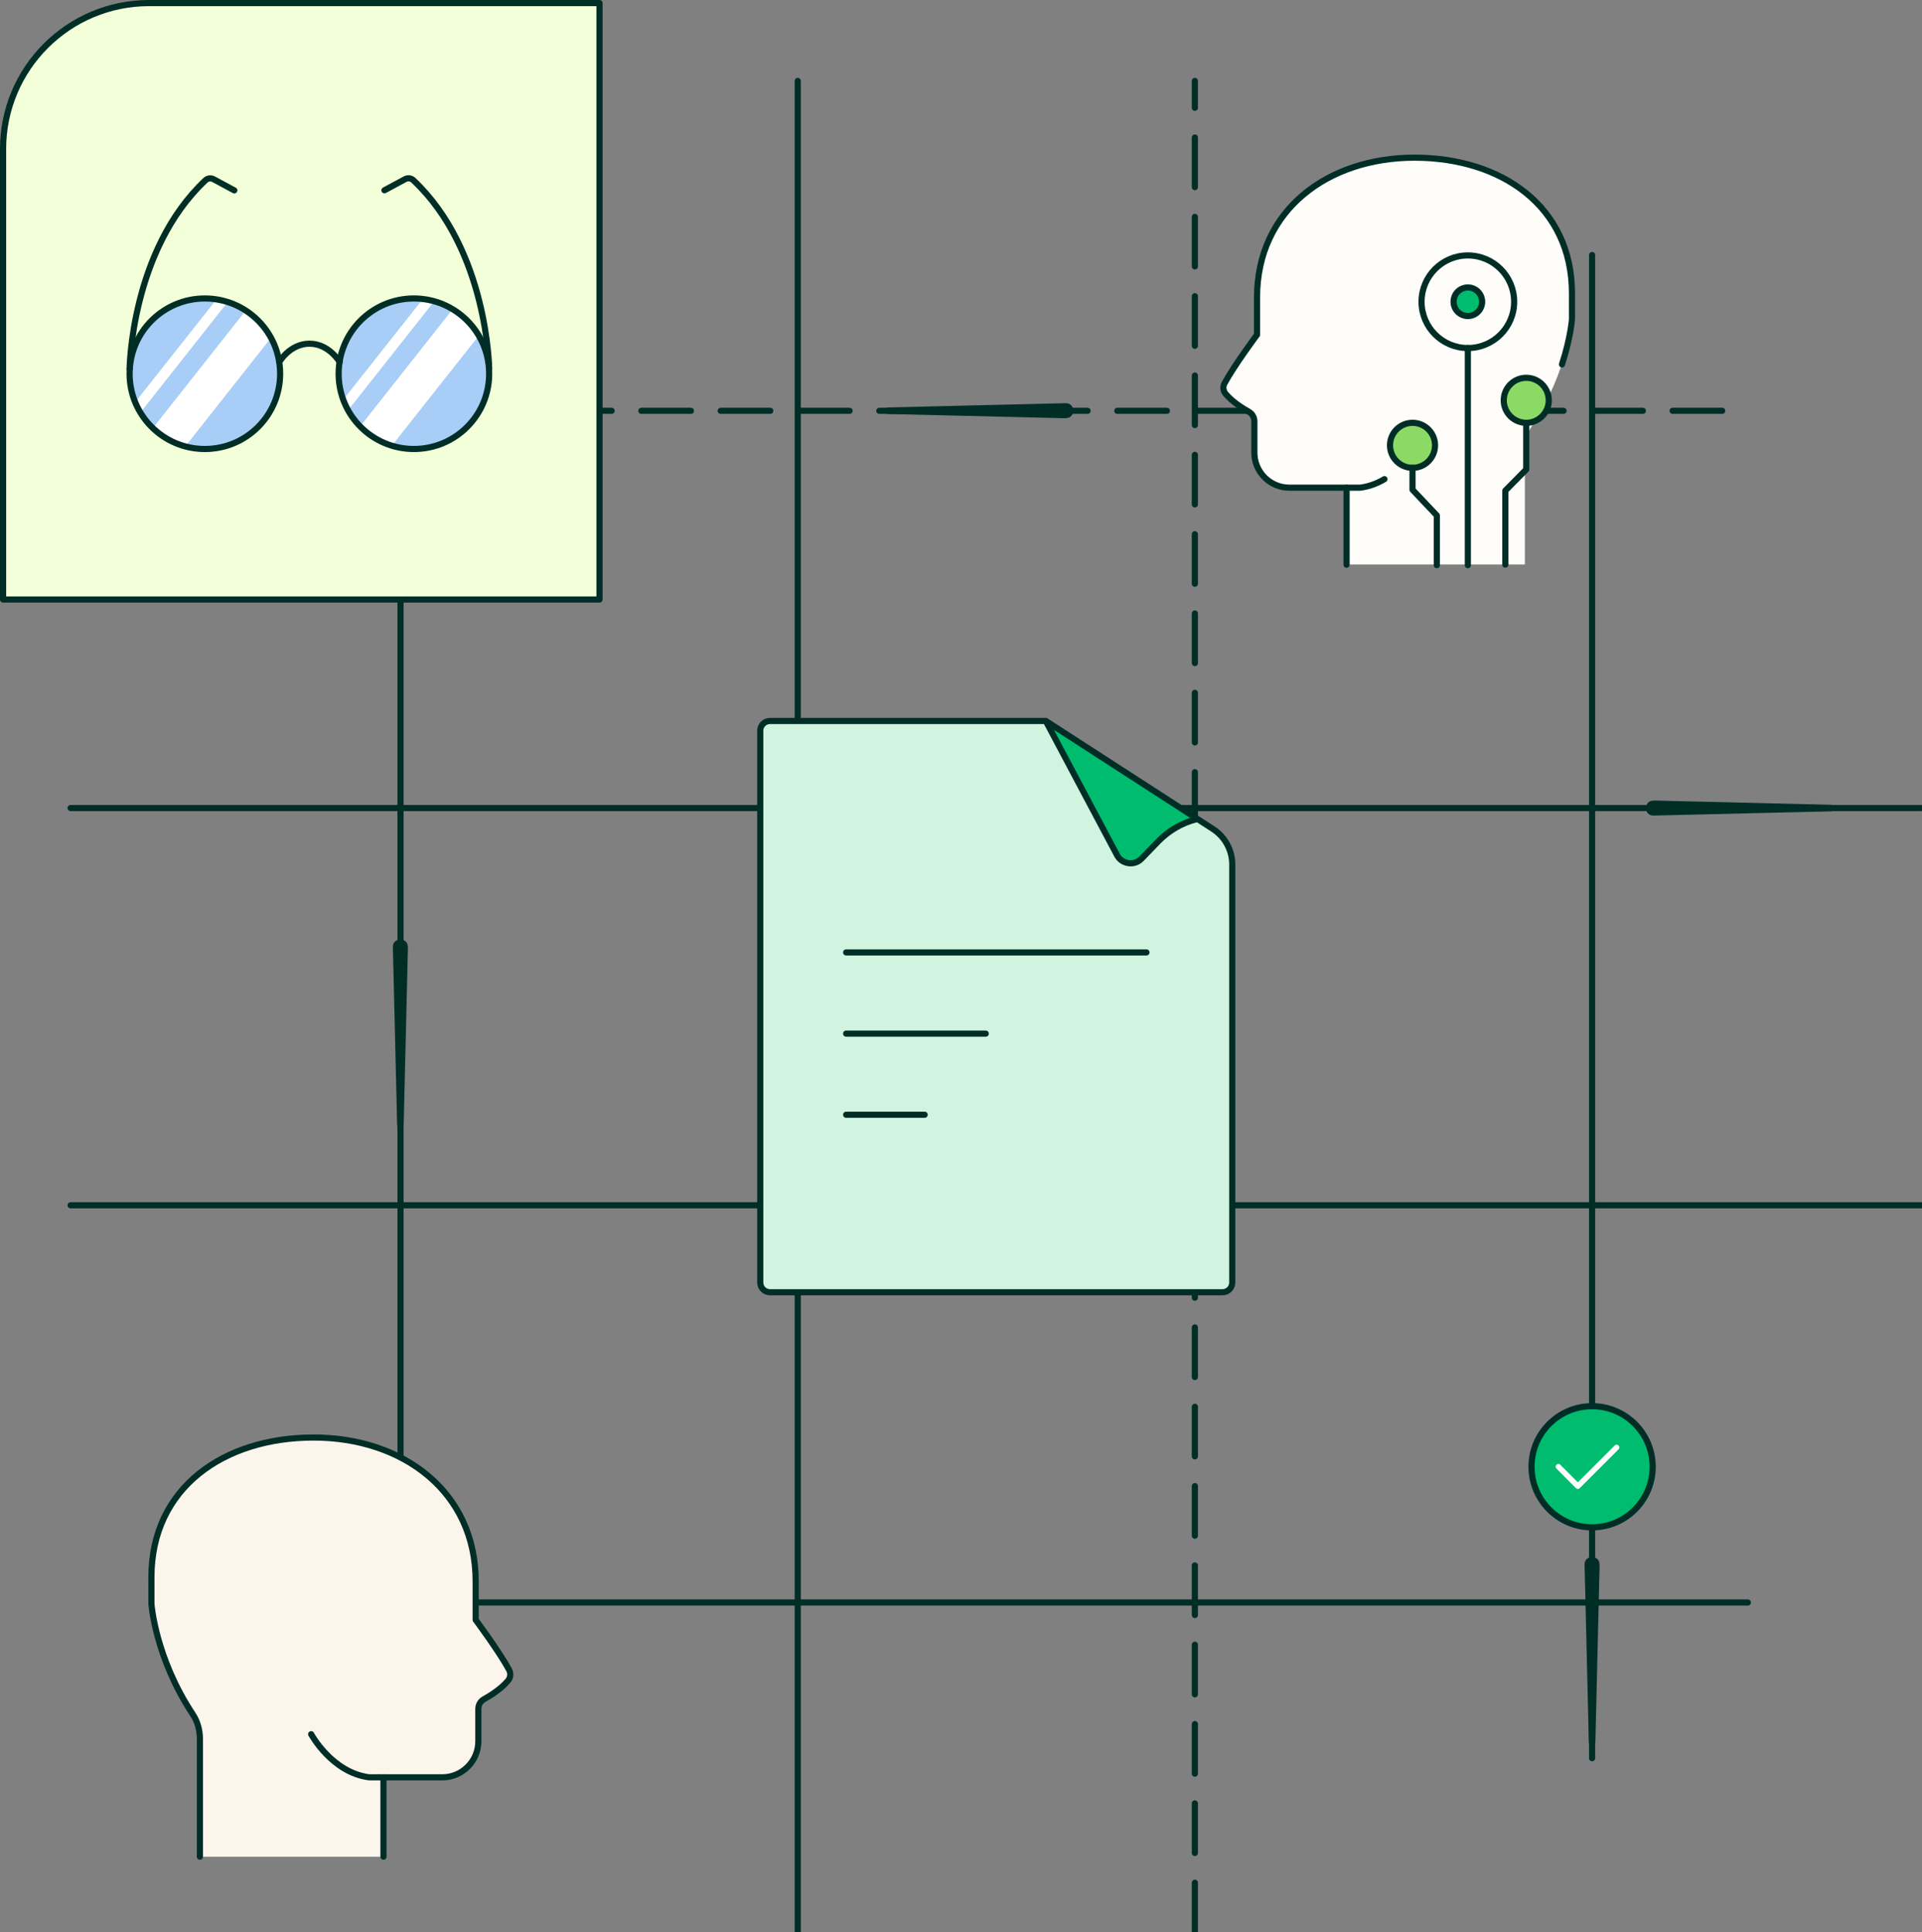 <?xml version="1.0" encoding="UTF-8"?>
<svg id="Layer_1" data-name="Layer 1" xmlns="http://www.w3.org/2000/svg" viewBox="0 0 193.83 194.87">
  <rect x="0" y="0" width="193.83" height="194.87" fill="#808080" stroke="none"/>
  <defs>
    <style>
      .cls-1 {
        fill: #fff;
      }

      .cls-2 {
        fill: #d1f4e0;
      }

      .cls-3 {
        fill: #fcf5ec;
      }

      .cls-4 {
        fill: #f3ffd8;
      }

      .cls-4, .cls-5, .cls-6, .cls-7, .cls-8, .cls-9 {
        stroke-linecap: round;
        stroke-linejoin: round;
      }

      .cls-4, .cls-5, .cls-6, .cls-8, .cls-9 {
        stroke: #002e27;
        stroke-width: .62px;
      }

      .cls-10, .cls-6 {
        fill: #00bc6f;
      }

      .cls-11 {
        fill: #002e27;
      }

      .cls-5, .cls-7, .cls-9 {
        fill: none;
      }

      .cls-12 {
        fill: #a8cdf7;
      }

      .cls-7 {
        stroke: #fff;
        stroke-width: .55px;
      }

      .cls-13 {
        fill: #fffdf9;
      }

      .cls-8 {
        fill: #8bda65;
      }

      .cls-9 {
        stroke-dasharray: 0 0 5 3;
      }
    </style>
  </defs>
  <g>
    <g>
      <line class="cls-5" x1="7.12" y1="81.49" x2="193.83" y2="81.49"/>
      <line class="cls-5" x1="7.12" y1="121.55" x2="193.83" y2="121.55"/>
      <line class="cls-5" x1="24.68" y1="161.61" x2="176.27" y2="161.61"/>
      <line class="cls-9" x1="24.68" y1="41.43" x2="176.27" y2="41.43"/>
    </g>
    <g>
      <line class="cls-5" x1="80.45" y1="194.87" x2="80.45" y2="8.16"/>
      <line class="cls-9" x1="120.5" y1="194.87" x2="120.5" y2="8.16"/>
      <line class="cls-5" x1="160.56" y1="177.31" x2="160.56" y2="25.72"/>
      <line class="cls-5" x1="40.39" y1="177.31" x2="40.39" y2="25.72"/>
    </g>
    <path class="cls-11" d="m41.14,95.5l-.43,17.93c0,.41-.65.42-.66,0,0,0-.43-17.93-.43-17.93-.02-1,1.52-1.01,1.51,0h0Z"/>
    <path class="cls-11" d="m107.48,42.18l-17.93-.43c-.41,0-.42-.65,0-.66,0,0,17.93-.43,17.93-.43,1-.02,1.01,1.52,0,1.51h0Z"/>
    <path class="cls-11" d="m166.75,80.73l17.93.43c.41,0,.42.65,0,.66,0,0-17.93.43-17.93.43-1,.02-1.01-1.52,0-1.51h0Z"/>
    <path class="cls-4" d="m15.03.31h45.43v60.15H.31V15.03C.31,6.9,6.9.31,15.03.31Z"/>
    <g>
      <g>
        <g>
          <path class="cls-1" d="m48.29,33.85l-8.77,11.1c-1.23-.37-2.33-1.05-3.21-1.94l9.33-11.82c1.09.65,1.99,1.57,2.64,2.66Z"/>
          <path class="cls-12" d="m49.33,37.69c0,4.2-3.4,7.59-7.59,7.59-.78,0-1.52-.12-2.22-.33l8.77-11.1c.66,1.13,1.04,2.44,1.04,3.84Z"/>
          <path class="cls-1" d="m27.33,34.06l-8.65,10.96c-1.24-.33-2.36-.97-3.27-1.85l9.36-11.86c1.06.69,1.94,1.63,2.56,2.75Z"/>
          <path class="cls-12" d="m28.26,37.69c0,4.2-3.4,7.59-7.59,7.59-.69,0-1.35-.09-1.98-.26l8.65-10.96c.59,1.08.92,2.31.92,3.63Z"/>
        </g>
        <path class="cls-12" d="m21.84,30.19l-8.21,10.38c-.36-.88-.56-1.87-.56-2.89,0-4.19,3.4-7.58,7.59-7.58.4,0,.8.03,1.18.09Z"/>
        <path class="cls-1" d="m22.96,30.46l-8.8,11.14c-.2-.32-.38-.66-.52-1.02l8.21-10.38c.39.06.76.15,1.12.26Z"/>
        <path class="cls-12" d="m24.78,31.31l-9.36,11.86c-.49-.46-.9-.99-1.25-1.57h0s8.8-11.15,8.8-11.15c.65.2,1.26.5,1.82.86Z"/>
        <path class="cls-12" d="m42.65,30.16l-8.03,10.16c-.3-.83-.47-1.71-.47-2.63,0-4.19,3.4-7.58,7.59-7.58.31,0,.61.02.9.06Z"/>
        <path class="cls-1" d="m43.79,30.39l-8.69,11c-.18-.34-.35-.69-.49-1.06l8.03-10.16c.4.04.78.12,1.15.22Z"/>
        <path class="cls-12" d="m45.65,31.18l-9.33,11.82c-.48-.49-.88-1.03-1.22-1.62l8.69-11c.66.18,1.28.46,1.86.8Z"/>
      </g>
      <g>
        <circle class="cls-5" cx="41.74" cy="37.69" r="7.59"/>
        <path class="cls-5" d="m49.33,37.21s-.13-11.97-7.65-19.04c-.22-.21-.56-.25-.83-.1l-2.08,1.12"/>
        <circle class="cls-5" cx="20.66" cy="37.69" r="7.59"/>
        <path class="cls-5" d="m13.07,37.22s.13-11.97,7.65-19.04c.22-.21.56-.25.83-.1l2.08,1.12"/>
        <path class="cls-5" d="m28.17,36.5s1.06-1.84,3.04-1.84c1.97,0,3.04,1.84,3.04,1.84"/>
      </g>
    </g>
    <g>
      <path class="cls-11" d="m161.32,157.78l-.43,17.93c0,.41-.65.42-.66,0l-.43-17.93c-.02-1,1.52-1.01,1.51,0h0Z"/>
      <circle class="cls-6" cx="160.56" cy="147.92" r="6.11"/>
    </g>
    <g>
      <g>
        <path class="cls-2" d="m124.28,87.19v42.14c0,.54-.45.99-.99.99h-45.63c-.54,0-.99-.45-.99-.99v-55.65c0-.54.45-.98.99-.98h27.81l7.18,13.53c.5.93,1.76,1.11,2.49.35l1.67-1.74c1.08-1.11,2.44-1.89,3.92-2.25v-.02s1.59,1.02,1.59,1.02c1.22.79,1.95,2.14,1.95,3.59Z"/>
        <path class="cls-10" d="m120.75,82.59v.02c-1.49.36-2.85,1.14-3.93,2.25l-1.67,1.74c-.73.76-1.99.58-2.49-.35l-7.18-13.53,15.27,9.88Z"/>
      </g>
      <g>
        <g>
          <line class="cls-5" x1="85.33" y1="96.05" x2="115.62" y2="96.05"/>
          <line class="cls-5" x1="85.33" y1="104.24" x2="99.41" y2="104.24"/>
          <line class="cls-5" x1="85.33" y1="112.42" x2="93.25" y2="112.42"/>
        </g>
        <path class="cls-5" d="m105.47,72.71h-27.82c-.54,0-.98.44-.98.98v55.65c0,.54.44.98.98.98h45.64c.54,0,.98-.44.98-.98v-42.15c0-1.45-.73-2.8-1.95-3.59l-16.86-10.9,7.19,13.54c.49.93,1.75,1.11,2.48.35l1.68-1.74c1.08-1.11,2.44-1.89,3.92-2.25"/>
      </g>
    </g>
    <g>
      <path class="cls-3" d="m51.22,169.51c-.7.82-1.77,1.49-2.41,1.86-.36.19-.57.57-.57.98v3.26c0,2.01-1.63,3.64-3.64,3.64h-5.93v8h-18.52v-11.86c0-.88-.23-1.77-.72-2.51-3.8-5.74-4.17-11.13-4.17-11.13v-2.69c0-9.03,7.32-14.08,16.35-14.08s16.35,5.46,16.35,14.5v3.89s2.36,3.17,3.37,5.04c.19.36.15.81-.12,1.12Z"/>
      <g>
        <line class="cls-5" x1="38.67" y1="179.24" x2="38.67" y2="187.24"/>
        <path class="cls-5" d="m31.38,174.89s2.08,3.87,5.86,4.35h7.36c2.01,0,3.64-1.63,3.64-3.64v-3.26c0-.41.21-.78.57-.98.65-.36,1.71-1.03,2.41-1.85.27-.31.31-.76.12-1.12-1.01-1.86-3.37-5.03-3.37-5.03v-3.89c0-9.03-7.32-14.5-16.35-14.5s-16.35,5.05-16.35,14.08v2.69s.37,5.4,4.17,11.14c.49.74.72,1.62.72,2.5v11.86"/>
      </g>
    </g>
    <g>
      <path class="cls-13" d="m123.6,39.72c.68.79,1.72,1.44,2.34,1.8.35.19.56.56.56.95v3.16c0,1.95,1.59,3.53,3.53,3.53h5.76v7.77s17.99,0,17.99,0v-11.52c0-.86.23-1.72.7-2.44,3.69-5.57,4.05-10.81,4.05-10.81v-2.62c0-8.77-7.11-13.67-15.88-13.67-8.77,0-15.88,5.31-15.88,14.08v3.78s-2.29,3.08-3.28,4.89c-.19.35-.14.78.11,1.09Z"/>
      <g>
        <g>
          <line class="cls-5" x1="135.8" y1="49.18" x2="135.8" y2="56.95"/>
          <path class="cls-5" d="m139.62,48.32c-.71.42-1.52.74-2.44.86h-7.15c-1.95,0-3.53-1.58-3.53-3.53v-3.16c0-.4-.21-.76-.55-.96-.63-.35-1.66-1-2.34-1.8-.26-.31-.31-.74-.11-1.09.98-1.81,3.27-4.88,3.27-4.88v-3.78c0-8.77,7.11-14.08,15.88-14.08,8.77,0,15.88,4.91,15.88,13.68v2.61s-.13,1.87-1.01,4.56"/>
        </g>
        <g>
          <circle class="cls-5" cx="148.03" cy="30.43" r="4.67"/>
          <line class="cls-5" x1="148.03" y1="35.09" x2="148.03" y2="57"/>
          <circle class="cls-6" cx="148.03" cy="30.43" r="1.44"/>
          <circle class="cls-8" cx="153.92" cy="40.37" r="2.27"/>
          <circle class="cls-8" cx="142.45" cy="44.91" r="2.27"/>
          <polyline class="cls-5" points="153.92 42.64 153.92 47.34 151.81 49.48 151.81 56.94"/>
          <polyline class="cls-5" points="142.45 47.18 142.45 49.39 144.9 51.98 144.9 57"/>
        </g>
      </g>
    </g>
  </g>
  <polyline class="cls-7" points="157.16 147.91 159.12 149.88 163.03 145.97"/>
</svg>